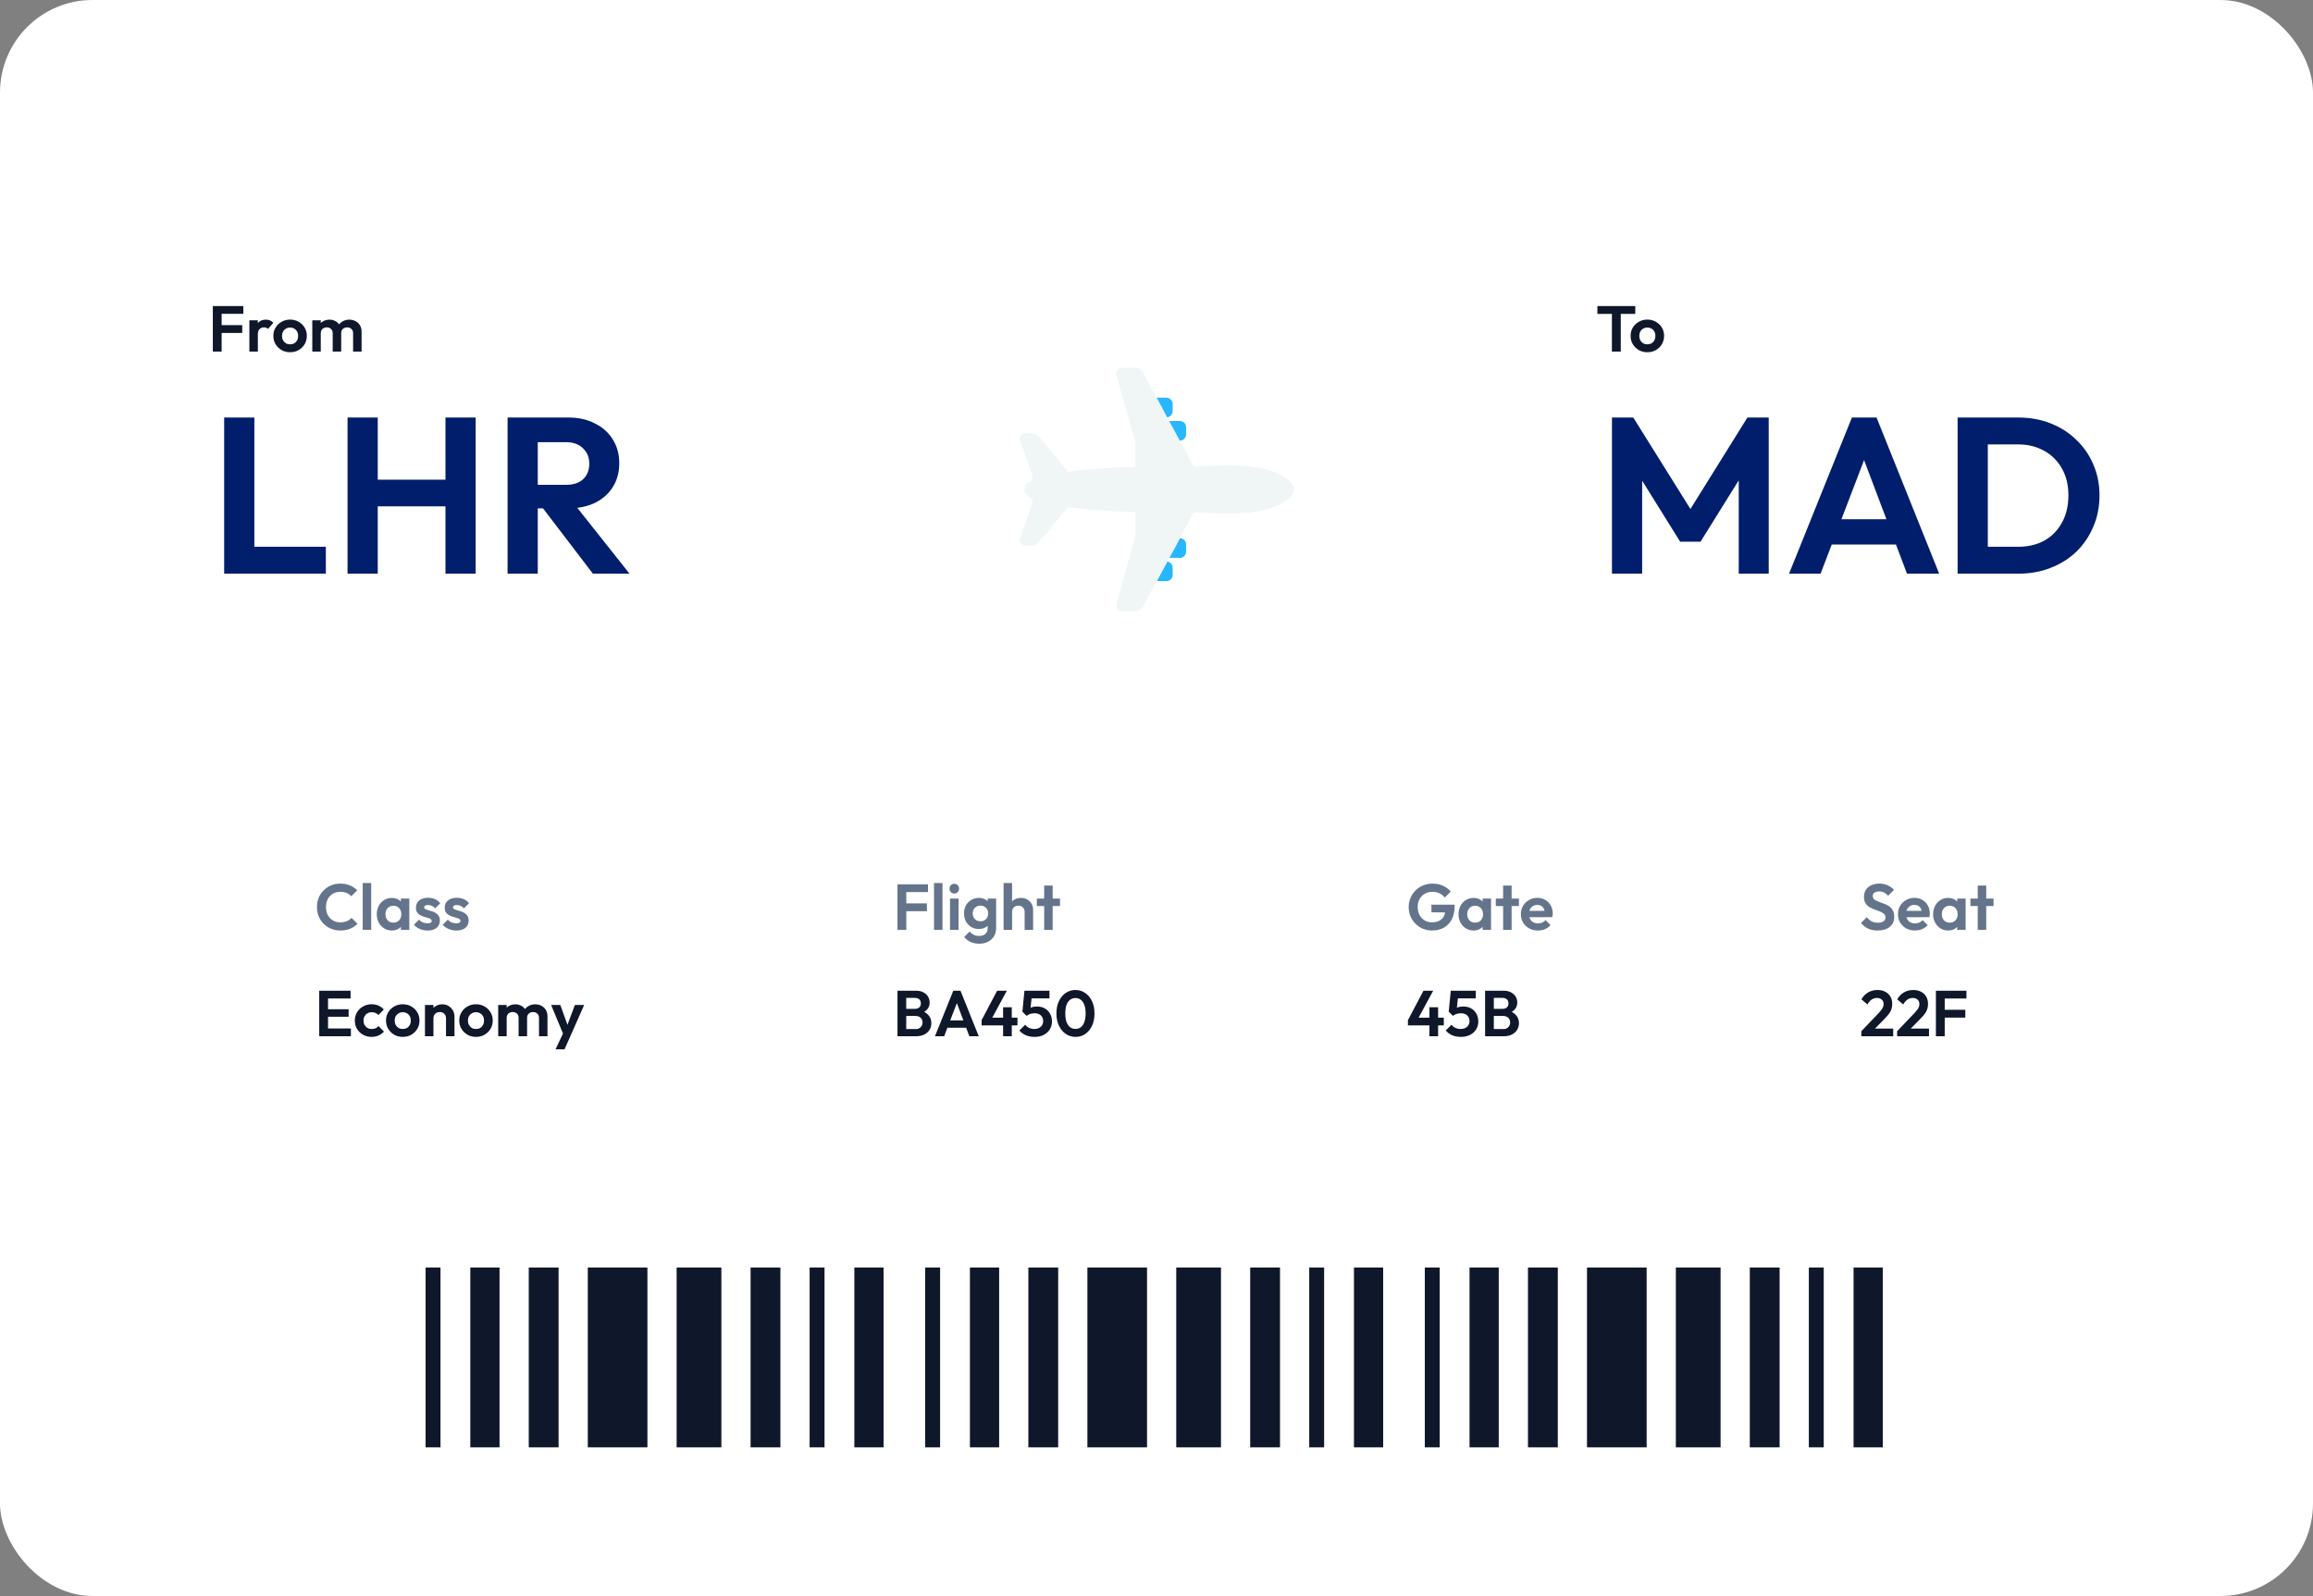 <svg width="500" height="345" viewBox="0 0 500 345" fill="none" xmlns="http://www.w3.org/2000/svg">
<rect x="0" y="0" width="500" height="345" fill="#808080" stroke="none"/>
<rect width="500" height="345" rx="20" fill="white"/>
<path d="M48.456 124V90.256H54.984V124H48.456ZM53.256 124V118.192H70.44V124H53.256ZM75.128 124V90.256H81.656V124H75.128ZM96.296 124V90.256H102.824V124H96.296ZM79.256 109.456V103.696H98.12V109.456H79.256ZM114.522 109.888V104.8H122.346C123.946 104.8 125.178 104.4 126.042 103.6C126.938 102.768 127.386 101.632 127.386 100.192C127.386 98.88 126.938 97.792 126.042 96.928C125.178 96.032 123.946 95.584 122.346 95.584H114.522V90.256H122.922C125.098 90.256 127.002 90.688 128.634 91.552C130.298 92.384 131.578 93.536 132.474 95.008C133.402 96.48 133.866 98.176 133.866 100.096C133.866 102.08 133.402 103.808 132.474 105.28C131.578 106.72 130.298 107.856 128.634 108.688C126.97 109.488 125.034 109.888 122.826 109.888H114.522ZM109.722 124V90.256H116.25V124H109.722ZM128.154 124L117.018 109.408L123.018 107.536L136.074 124H128.154Z" fill="#001E6C"/>
<path d="M348.456 124V90.256H353.064L366.744 112.144H364.104L377.736 90.256H382.344V124H375.864V101.44L377.112 101.824L367.608 117.088H363.192L353.688 101.824L354.984 101.44V124H348.456ZM386.741 124L400.325 90.256H405.653L419.189 124H412.229L401.765 96.304H404.165L393.557 124H386.741ZM393.941 117.712V112.24H412.085V117.712H393.941ZM427.639 124V118.192H436.231C438.407 118.192 440.311 117.744 441.943 116.848C443.575 115.92 444.839 114.624 445.735 112.96C446.663 111.296 447.127 109.328 447.127 107.056C447.127 104.848 446.663 102.928 445.735 101.296C444.807 99.632 443.527 98.352 441.895 97.456C440.263 96.528 438.375 96.064 436.231 96.064H427.495V90.256H436.327C438.823 90.256 441.127 90.672 443.239 91.504C445.383 92.336 447.239 93.52 448.807 95.056C450.407 96.56 451.639 98.336 452.503 100.384C453.399 102.432 453.847 104.672 453.847 107.104C453.847 109.536 453.399 111.792 452.503 113.872C451.639 115.92 450.423 117.712 448.855 119.248C447.287 120.752 445.431 121.92 443.287 122.752C441.175 123.584 438.887 124 436.423 124H427.639ZM423.175 124V90.256H429.703V124H423.175Z" fill="#001E6C"/>
<g clip-path="url(#clip0_846_101)">
<path d="M253.103 121.764C253.231 121.889 253.331 122.038 253.399 122.202C253.467 122.367 253.501 122.543 253.498 122.721L253.502 124.269C253.499 124.628 253.356 124.971 253.104 125.227C252.978 125.353 252.829 125.452 252.664 125.519C252.499 125.586 252.323 125.619 252.145 125.616L250.061 125.618L252.328 121.386C252.621 121.422 252.894 121.556 253.103 121.764Z" fill="#27B7FF"/>
<path d="M255.055 116.347C255.409 116.349 255.749 116.49 256.001 116.739C256.128 116.864 256.228 117.013 256.296 117.177C256.364 117.341 256.399 117.517 256.398 117.694L256.398 119.239C256.399 119.417 256.365 119.593 256.298 119.758C256.23 119.922 256.131 120.072 256.006 120.199C255.881 120.324 255.732 120.424 255.568 120.492C255.404 120.559 255.228 120.594 255.051 120.592L252.755 120.588L254.041 118.281L255.055 116.347Z" fill="#27B7FF"/>
<path d="M258.018 100.783C258.877 100.762 259.696 100.746 260.479 100.725C264.98 100.607 268.237 100.523 271.012 100.918C274.446 101.417 277.366 102.577 278.833 104.038C279.24 104.411 279.531 104.894 279.669 105.429C279.698 105.55 279.712 105.674 279.711 105.799C279.712 105.913 279.698 106.027 279.671 106.138C279.538 106.686 279.243 107.18 278.824 107.556C277.363 109.009 274.449 110.171 271.005 110.667C268.227 111.068 264.959 110.982 260.437 110.86C259.669 110.844 258.865 110.824 258.014 110.805L255.633 115.228L255.623 115.229L252.751 120.585L252.74 120.588L252.316 121.38C252.318 121.383 252.32 121.385 252.326 121.383L250.06 125.616L250.028 125.615L246.996 131.251C246.926 131.381 246.836 131.5 246.732 131.604C246.432 131.903 246.027 132.074 245.604 132.081L242.551 132.084C242.217 132.083 241.897 131.953 241.657 131.721C241.494 131.563 241.377 131.364 241.321 131.144C241.265 130.924 241.271 130.693 241.339 130.476L245.359 116.265C245.388 116.135 245.406 116.003 245.414 115.87L245.413 110.674C240.422 110.538 235.772 110.226 231.932 109.751C231.571 109.709 231.228 109.666 230.884 109.624L224.472 117.315C224.436 117.361 224.398 117.405 224.357 117.446C224.023 117.765 223.583 117.948 223.122 117.961L221.698 117.962C221.497 117.968 221.297 117.923 221.116 117.833C220.936 117.743 220.78 117.609 220.663 117.445C220.546 117.28 220.472 117.089 220.446 116.889C220.421 116.689 220.445 116.486 220.517 116.297L223.12 108.975C223.15 108.87 223.168 108.762 223.174 108.652L223.176 107.831C222.752 107.643 222.361 107.386 222.022 107.069C221.848 106.909 221.708 106.716 221.611 106.5C221.514 106.285 221.462 106.052 221.458 105.816L221.46 105.78L221.458 105.773C221.465 105.537 221.519 105.304 221.617 105.089C221.716 104.873 221.856 104.68 222.03 104.52C222.369 104.21 222.755 103.957 223.174 103.769L223.174 102.937C223.165 102.83 223.146 102.724 223.118 102.62L220.519 95.316C220.433 95.094 220.412 94.853 220.46 94.62C220.508 94.387 220.623 94.174 220.789 94.004L220.792 94.002C221.03 93.767 221.351 93.636 221.685 93.635L223.144 93.639C223.601 93.656 224.036 93.843 224.362 94.164C224.392 94.193 224.421 94.223 224.448 94.255L230.882 101.975C231.225 101.922 231.571 101.881 231.927 101.835C235.78 101.364 240.43 101.053 245.41 100.922L245.408 95.717C245.405 95.585 245.387 95.453 245.355 95.325L241.341 81.14C241.281 80.952 241.266 80.752 241.299 80.557C241.331 80.362 241.409 80.178 241.527 80.019C241.645 79.861 241.799 79.732 241.976 79.644C242.153 79.557 242.348 79.513 242.546 79.516L245.617 79.511C245.898 79.52 246.171 79.6 246.411 79.745C246.651 79.89 246.85 80.094 246.988 80.338L249.828 85.608L249.826 85.669L255.029 95.252L255.023 95.251L258.018 100.783Z" fill="#F0F5F6"/>
<path d="M256.003 91.394C256.257 91.646 256.4 91.989 256.401 92.347V93.891C256.402 94.069 256.367 94.246 256.299 94.411C256.231 94.576 256.131 94.726 256.004 94.853C255.878 94.979 255.728 95.079 255.563 95.147C255.398 95.215 255.221 95.25 255.042 95.249L255.037 95.249L252.734 91.007L255.052 91.001C255.409 91.002 255.75 91.143 256.003 91.394Z" fill="#27B7FF"/>
<path d="M253.107 86.37C253.231 86.494 253.33 86.642 253.397 86.804C253.464 86.966 253.499 87.14 253.499 87.316L253.493 88.866C253.496 89.042 253.462 89.217 253.395 89.38C253.328 89.543 253.229 89.691 253.104 89.815C252.893 90.029 252.616 90.165 252.318 90.202L252.322 90.244L250.989 87.725L250.029 85.964L252.148 85.966C252.508 85.968 252.853 86.114 253.107 86.37Z" fill="#27B7FF"/>
</g>
<path d="M92 312.866H95.222V274H92V312.866ZM101.669 312.866H107.984V274H101.669V312.866ZM114.3 312.866H120.747V274H114.3V312.866ZM127.062 312.866H139.953V274H127.062V312.866ZM146.269 312.866H155.938V274H146.269V312.866ZM162.253 312.866H168.7V274H162.253V312.866ZM175.016 312.866H178.237V274H175.016V312.866ZM184.685 312.866H191V274H184.685V312.866Z" fill="#0F172A"/>
<path d="M200 312.866H203.222V274H200V312.866ZM209.669 312.866H215.984V274H209.669V312.866ZM222.3 312.866H228.747V274H222.3V312.866ZM235.062 312.866H247.953V274H235.062V312.866ZM254.269 312.866H263.938V274H254.269V312.866ZM270.253 312.866H276.7V274H270.253V312.866ZM283.016 312.866H286.237V274H283.016V312.866ZM292.685 312.866H299V274H292.685V312.866Z" fill="#0F172A"/>
<path d="M308 312.866H311.222V274H308V312.866ZM317.669 312.866H323.984V274H317.669V312.866ZM330.3 312.866H336.747V274H330.3V312.866ZM343.062 312.866H355.953V274H343.062V312.866ZM362.269 312.866H371.938V274H362.269V312.866ZM378.253 312.866H384.7V274H378.253V312.866ZM391.016 312.866H394.237V274H391.016V312.866ZM400.685 312.866H407V274H400.685V312.866Z" fill="#0F172A"/>
<path d="M46.008 76V66.158H47.912V76H46.008ZM47.408 71.968V70.274H52.364V71.968H47.408ZM47.408 67.838V66.158H52.602V67.838H47.408ZM53.906 76V69.238H55.74V76H53.906ZM55.74 72.262L55.026 71.786C55.11 70.955 55.352 70.302 55.754 69.826C56.155 69.341 56.734 69.098 57.49 69.098C57.816 69.098 58.11 69.154 58.372 69.266C58.633 69.369 58.871 69.541 59.086 69.784L57.938 71.1C57.835 70.988 57.709 70.904 57.56 70.848C57.42 70.792 57.256 70.764 57.07 70.764C56.678 70.764 56.356 70.89 56.104 71.142C55.861 71.385 55.74 71.758 55.74 72.262ZM62.717 76.14C62.035 76.14 61.419 75.986 60.869 75.678C60.327 75.361 59.893 74.936 59.567 74.404C59.249 73.863 59.091 73.261 59.091 72.598C59.091 71.935 59.249 71.343 59.567 70.82C59.884 70.288 60.318 69.868 60.869 69.56C61.419 69.243 62.031 69.084 62.703 69.084C63.393 69.084 64.009 69.243 64.551 69.56C65.101 69.868 65.535 70.288 65.853 70.82C66.17 71.343 66.329 71.935 66.329 72.598C66.329 73.261 66.17 73.863 65.853 74.404C65.535 74.936 65.101 75.361 64.551 75.678C64.009 75.986 63.398 76.14 62.717 76.14ZM62.703 74.432C63.048 74.432 63.351 74.357 63.613 74.208C63.883 74.049 64.089 73.835 64.229 73.564C64.378 73.284 64.453 72.967 64.453 72.612C64.453 72.257 64.378 71.945 64.229 71.674C64.079 71.403 63.874 71.193 63.613 71.044C63.351 70.885 63.048 70.806 62.703 70.806C62.367 70.806 62.068 70.885 61.807 71.044C61.545 71.193 61.34 71.403 61.191 71.674C61.041 71.945 60.967 72.257 60.967 72.612C60.967 72.967 61.041 73.284 61.191 73.564C61.34 73.835 61.545 74.049 61.807 74.208C62.068 74.357 62.367 74.432 62.703 74.432ZM67.509 76V69.238H69.343V76H67.509ZM71.919 76V72.01C71.919 71.618 71.793 71.315 71.541 71.1C71.299 70.876 70.995 70.764 70.631 70.764C70.389 70.764 70.169 70.815 69.973 70.918C69.777 71.011 69.623 71.151 69.511 71.338C69.399 71.525 69.343 71.749 69.343 72.01L68.629 71.66C68.629 71.137 68.741 70.685 68.965 70.302C69.199 69.919 69.511 69.625 69.903 69.42C70.295 69.205 70.739 69.098 71.233 69.098C71.7 69.098 72.125 69.205 72.507 69.42C72.89 69.625 73.193 69.919 73.417 70.302C73.641 70.675 73.753 71.128 73.753 71.66V76H71.919ZM76.329 76V72.01C76.329 71.618 76.203 71.315 75.951 71.1C75.709 70.876 75.405 70.764 75.041 70.764C74.808 70.764 74.589 70.815 74.383 70.918C74.187 71.011 74.033 71.151 73.921 71.338C73.809 71.525 73.753 71.749 73.753 72.01L72.703 71.758C72.741 71.217 72.885 70.75 73.137 70.358C73.389 69.957 73.721 69.649 74.131 69.434C74.542 69.21 74.999 69.098 75.503 69.098C76.007 69.098 76.46 69.205 76.861 69.42C77.263 69.625 77.58 69.924 77.813 70.316C78.047 70.708 78.163 71.175 78.163 71.716V76H76.329Z" fill="#0F172A"/>
<path d="M73.572 201.14C72.853 201.14 72.186 201.014 71.57 200.762C70.954 200.501 70.413 200.141 69.946 199.684C69.489 199.217 69.134 198.676 68.882 198.06C68.639 197.444 68.518 196.781 68.518 196.072C68.518 195.363 68.639 194.7 68.882 194.084C69.134 193.468 69.489 192.931 69.946 192.474C70.413 192.017 70.949 191.657 71.556 191.396C72.172 191.135 72.844 191.004 73.572 191.004C74.356 191.004 75.047 191.135 75.644 191.396C76.241 191.648 76.769 191.998 77.226 192.446L75.938 193.734C75.667 193.435 75.336 193.202 74.944 193.034C74.552 192.866 74.095 192.782 73.572 192.782C73.115 192.782 72.695 192.861 72.312 193.02C71.939 193.169 71.612 193.393 71.332 193.692C71.052 193.981 70.837 194.331 70.688 194.742C70.539 195.143 70.464 195.587 70.464 196.072C70.464 196.567 70.539 197.015 70.688 197.416C70.837 197.817 71.052 198.167 71.332 198.466C71.612 198.755 71.939 198.979 72.312 199.138C72.695 199.297 73.115 199.376 73.572 199.376C74.123 199.376 74.594 199.292 74.986 199.124C75.387 198.956 75.723 198.718 75.994 198.41L77.282 199.698C76.825 200.155 76.293 200.51 75.686 200.762C75.079 201.014 74.375 201.14 73.572 201.14ZM78.41 201V190.878H80.244V201H78.41ZM84.697 201.14C84.081 201.14 83.525 200.986 83.031 200.678C82.536 200.37 82.149 199.95 81.869 199.418C81.589 198.886 81.449 198.289 81.449 197.626C81.449 196.954 81.589 196.352 81.869 195.82C82.149 195.288 82.536 194.868 83.031 194.56C83.525 194.252 84.081 194.098 84.697 194.098C85.182 194.098 85.616 194.196 85.999 194.392C86.381 194.588 86.685 194.863 86.909 195.218C87.142 195.563 87.268 195.955 87.287 196.394V198.83C87.268 199.278 87.142 199.675 86.909 200.02C86.685 200.365 86.381 200.641 85.999 200.846C85.616 201.042 85.182 201.14 84.697 201.14ZM85.033 199.446C85.546 199.446 85.961 199.278 86.279 198.942C86.596 198.597 86.755 198.153 86.755 197.612C86.755 197.257 86.68 196.945 86.531 196.674C86.391 196.394 86.19 196.179 85.929 196.03C85.677 195.871 85.378 195.792 85.033 195.792C84.697 195.792 84.398 195.871 84.137 196.03C83.885 196.179 83.684 196.394 83.535 196.674C83.395 196.945 83.325 197.257 83.325 197.612C83.325 197.976 83.395 198.298 83.535 198.578C83.684 198.849 83.885 199.063 84.137 199.222C84.398 199.371 84.697 199.446 85.033 199.446ZM86.657 201V199.18L86.951 197.528L86.657 195.904V194.238H88.477V201H86.657ZM92.423 201.154C92.04 201.154 91.662 201.103 91.289 201C90.925 200.897 90.589 200.757 90.281 200.58C89.973 200.393 89.707 200.169 89.483 199.908L90.575 198.802C90.808 199.063 91.079 199.259 91.387 199.39C91.695 199.521 92.036 199.586 92.409 199.586C92.708 199.586 92.932 199.544 93.081 199.46C93.24 199.376 93.319 199.25 93.319 199.082C93.319 198.895 93.235 198.751 93.067 198.648C92.908 198.545 92.698 198.461 92.437 198.396C92.176 198.321 91.9 198.242 91.611 198.158C91.331 198.065 91.06 197.948 90.799 197.808C90.538 197.659 90.323 197.458 90.155 197.206C89.996 196.945 89.917 196.609 89.917 196.198C89.917 195.769 90.02 195.395 90.225 195.078C90.44 194.761 90.743 194.513 91.135 194.336C91.527 194.159 91.989 194.07 92.521 194.07C93.081 194.07 93.585 194.168 94.033 194.364C94.49 194.56 94.868 194.854 95.167 195.246L94.061 196.352C93.856 196.1 93.622 195.918 93.361 195.806C93.109 195.694 92.834 195.638 92.535 195.638C92.264 195.638 92.054 195.68 91.905 195.764C91.765 195.848 91.695 195.965 91.695 196.114C91.695 196.282 91.774 196.413 91.933 196.506C92.101 196.599 92.316 196.683 92.577 196.758C92.838 196.823 93.109 196.903 93.389 196.996C93.678 197.08 93.949 197.201 94.201 197.36C94.462 197.519 94.672 197.729 94.831 197.99C94.999 198.251 95.083 198.587 95.083 198.998C95.083 199.661 94.845 200.188 94.369 200.58C93.893 200.963 93.244 201.154 92.423 201.154ZM98.644 201.154C98.261 201.154 97.883 201.103 97.51 201C97.146 200.897 96.81 200.757 96.502 200.58C96.194 200.393 95.928 200.169 95.704 199.908L96.796 198.802C97.029 199.063 97.3 199.259 97.608 199.39C97.916 199.521 98.257 199.586 98.63 199.586C98.928 199.586 99.153 199.544 99.302 199.46C99.46 199.376 99.54 199.25 99.54 199.082C99.54 198.895 99.456 198.751 99.288 198.648C99.129 198.545 98.919 198.461 98.658 198.396C98.397 198.321 98.121 198.242 97.832 198.158C97.552 198.065 97.281 197.948 97.02 197.808C96.758 197.659 96.544 197.458 96.376 197.206C96.217 196.945 96.138 196.609 96.138 196.198C96.138 195.769 96.24 195.395 96.446 195.078C96.66 194.761 96.964 194.513 97.356 194.336C97.748 194.159 98.21 194.07 98.742 194.07C99.302 194.07 99.806 194.168 100.254 194.364C100.711 194.56 101.089 194.854 101.388 195.246L100.282 196.352C100.076 196.1 99.843 195.918 99.582 195.806C99.33 195.694 99.055 195.638 98.756 195.638C98.485 195.638 98.275 195.68 98.126 195.764C97.986 195.848 97.916 195.965 97.916 196.114C97.916 196.282 97.995 196.413 98.154 196.506C98.322 196.599 98.537 196.683 98.798 196.758C99.059 196.823 99.33 196.903 99.61 196.996C99.899 197.08 100.17 197.201 100.422 197.36C100.683 197.519 100.893 197.729 101.052 197.99C101.22 198.251 101.304 198.587 101.304 198.998C101.304 199.661 101.066 200.188 100.59 200.58C100.114 200.963 99.465 201.154 98.644 201.154Z" fill="#64748B"/>
<path d="M69.008 224V214.158H70.912V224H69.008ZM70.408 224V222.32H75.854V224H70.408ZM70.408 219.786V218.162H75.364V219.786H70.408ZM70.408 215.838V214.158H75.784V215.838H70.408ZM80.344 224.14C79.653 224.14 79.032 223.986 78.482 223.678C77.931 223.37 77.497 222.95 77.18 222.418C76.862 221.886 76.704 221.289 76.704 220.626C76.704 219.954 76.862 219.352 77.18 218.82C77.497 218.288 77.931 217.868 78.482 217.56C79.042 217.243 79.662 217.084 80.344 217.084C80.876 217.084 81.366 217.182 81.814 217.378C82.262 217.574 82.649 217.854 82.976 218.218L81.8 219.408C81.623 219.212 81.408 219.063 81.156 218.96C80.913 218.857 80.642 218.806 80.344 218.806C80.008 218.806 79.704 218.885 79.434 219.044C79.172 219.193 78.963 219.403 78.804 219.674C78.654 219.935 78.58 220.248 78.58 220.612C78.58 220.967 78.654 221.284 78.804 221.564C78.963 221.835 79.172 222.049 79.434 222.208C79.704 222.357 80.008 222.432 80.344 222.432C80.652 222.432 80.927 222.381 81.17 222.278C81.422 222.166 81.636 222.007 81.814 221.802L83.004 222.992C82.659 223.365 82.262 223.65 81.814 223.846C81.366 224.042 80.876 224.14 80.344 224.14ZM87.07 224.14C86.389 224.14 85.773 223.986 85.222 223.678C84.681 223.361 84.247 222.936 83.92 222.404C83.603 221.863 83.444 221.261 83.444 220.598C83.444 219.935 83.603 219.343 83.92 218.82C84.237 218.288 84.671 217.868 85.222 217.56C85.773 217.243 86.384 217.084 87.056 217.084C87.747 217.084 88.363 217.243 88.904 217.56C89.455 217.868 89.889 218.288 90.206 218.82C90.523 219.343 90.682 219.935 90.682 220.598C90.682 221.261 90.523 221.863 90.206 222.404C89.889 222.936 89.455 223.361 88.904 223.678C88.363 223.986 87.751 224.14 87.07 224.14ZM87.056 222.432C87.401 222.432 87.705 222.357 87.966 222.208C88.237 222.049 88.442 221.835 88.582 221.564C88.731 221.284 88.806 220.967 88.806 220.612C88.806 220.257 88.731 219.945 88.582 219.674C88.433 219.403 88.227 219.193 87.966 219.044C87.705 218.885 87.401 218.806 87.056 218.806C86.72 218.806 86.421 218.885 86.16 219.044C85.899 219.193 85.693 219.403 85.544 219.674C85.395 219.945 85.32 220.257 85.32 220.612C85.32 220.967 85.395 221.284 85.544 221.564C85.693 221.835 85.899 222.049 86.16 222.208C86.421 222.357 86.72 222.432 87.056 222.432ZM96.413 224V220.122C96.413 219.721 96.287 219.394 96.035 219.142C95.783 218.89 95.456 218.764 95.055 218.764C94.793 218.764 94.56 218.82 94.355 218.932C94.149 219.044 93.986 219.203 93.865 219.408C93.753 219.613 93.697 219.851 93.697 220.122L92.983 219.758C92.983 219.226 93.095 218.764 93.319 218.372C93.552 217.971 93.869 217.658 94.271 217.434C94.681 217.21 95.143 217.098 95.657 217.098C96.151 217.098 96.595 217.224 96.987 217.476C97.379 217.719 97.687 218.041 97.911 218.442C98.135 218.834 98.247 219.259 98.247 219.716V224H96.413ZM91.863 224V217.238H93.697V224H91.863ZM102.902 224.14C102.221 224.14 101.605 223.986 101.054 223.678C100.513 223.361 100.079 222.936 99.752 222.404C99.435 221.863 99.276 221.261 99.276 220.598C99.276 219.935 99.435 219.343 99.752 218.82C100.069 218.288 100.503 217.868 101.054 217.56C101.605 217.243 102.216 217.084 102.888 217.084C103.579 217.084 104.195 217.243 104.736 217.56C105.287 217.868 105.721 218.288 106.038 218.82C106.355 219.343 106.514 219.935 106.514 220.598C106.514 221.261 106.355 221.863 106.038 222.404C105.721 222.936 105.287 223.361 104.736 223.678C104.195 223.986 103.583 224.14 102.902 224.14ZM102.888 222.432C103.233 222.432 103.537 222.357 103.798 222.208C104.069 222.049 104.274 221.835 104.414 221.564C104.563 221.284 104.638 220.967 104.638 220.612C104.638 220.257 104.563 219.945 104.414 219.674C104.265 219.403 104.059 219.193 103.798 219.044C103.537 218.885 103.233 218.806 102.888 218.806C102.552 218.806 102.253 218.885 101.992 219.044C101.731 219.193 101.525 219.403 101.376 219.674C101.227 219.945 101.152 220.257 101.152 220.612C101.152 220.967 101.227 221.284 101.376 221.564C101.525 221.835 101.731 222.049 101.992 222.208C102.253 222.357 102.552 222.432 102.888 222.432ZM107.695 224V217.238H109.529V224H107.695ZM112.105 224V220.01C112.105 219.618 111.979 219.315 111.727 219.1C111.484 218.876 111.181 218.764 110.817 218.764C110.574 218.764 110.355 218.815 110.159 218.918C109.963 219.011 109.809 219.151 109.697 219.338C109.585 219.525 109.529 219.749 109.529 220.01L108.815 219.66C108.815 219.137 108.927 218.685 109.151 218.302C109.384 217.919 109.697 217.625 110.089 217.42C110.481 217.205 110.924 217.098 111.419 217.098C111.885 217.098 112.31 217.205 112.693 217.42C113.075 217.625 113.379 217.919 113.603 218.302C113.827 218.675 113.939 219.128 113.939 219.66V224H112.105ZM116.515 224V220.01C116.515 219.618 116.389 219.315 116.137 219.1C115.894 218.876 115.591 218.764 115.227 218.764C114.993 218.764 114.774 218.815 114.569 218.918C114.373 219.011 114.219 219.151 114.107 219.338C113.995 219.525 113.939 219.749 113.939 220.01L112.889 219.758C112.926 219.217 113.071 218.75 113.323 218.358C113.575 217.957 113.906 217.649 114.317 217.434C114.727 217.21 115.185 217.098 115.689 217.098C116.193 217.098 116.645 217.205 117.047 217.42C117.448 217.625 117.765 217.924 117.999 218.316C118.232 218.708 118.349 219.175 118.349 219.716V224H116.515ZM121.963 224.056L119.135 217.238H121.123L122.999 222.446H122.327L124.273 217.238H126.275L123.265 224.056H121.963ZM120.087 226.828L122.145 222.474L123.265 224.056L122.033 226.828H120.087Z" fill="#0F172A"/>
<path d="M194.008 201V191.158H195.912V201H194.008ZM195.408 196.968V195.274H200.364V196.968H195.408ZM195.408 192.838V191.158H200.602V192.838H195.408ZM201.906 201V190.878H203.74V201H201.906ZM205.365 201V194.238H207.213V201H205.365ZM206.289 193.146C205.99 193.146 205.743 193.048 205.547 192.852C205.351 192.647 205.253 192.395 205.253 192.096C205.253 191.807 205.351 191.559 205.547 191.354C205.743 191.149 205.99 191.046 206.289 191.046C206.597 191.046 206.844 191.149 207.031 191.354C207.227 191.559 207.325 191.807 207.325 192.096C207.325 192.395 207.227 192.647 207.031 192.852C206.844 193.048 206.597 193.146 206.289 193.146ZM211.665 203.996C210.947 203.996 210.312 203.865 209.761 203.604C209.211 203.352 208.772 202.993 208.445 202.526L209.607 201.364C209.869 201.672 210.158 201.905 210.475 202.064C210.802 202.232 211.194 202.316 211.651 202.316C212.221 202.316 212.669 202.171 212.995 201.882C213.331 201.593 213.499 201.191 213.499 200.678V198.984L213.807 197.5L213.513 196.016V194.238H215.333V200.65C215.333 201.322 215.175 201.905 214.857 202.4C214.549 202.904 214.12 203.296 213.569 203.576C213.019 203.856 212.384 203.996 211.665 203.996ZM211.581 200.818C210.975 200.818 210.429 200.673 209.943 200.384C209.458 200.085 209.075 199.679 208.795 199.166C208.525 198.653 208.389 198.079 208.389 197.444C208.389 196.809 208.525 196.24 208.795 195.736C209.075 195.232 209.458 194.835 209.943 194.546C210.429 194.247 210.975 194.098 211.581 194.098C212.085 194.098 212.529 194.196 212.911 194.392C213.303 194.588 213.611 194.859 213.835 195.204C214.059 195.54 214.181 195.937 214.199 196.394V198.522C214.181 198.97 214.055 199.371 213.821 199.726C213.597 200.071 213.289 200.342 212.897 200.538C212.515 200.725 212.076 200.818 211.581 200.818ZM211.945 199.152C212.281 199.152 212.571 199.082 212.813 198.942C213.065 198.793 213.261 198.592 213.401 198.34C213.541 198.079 213.611 197.785 213.611 197.458C213.611 197.122 213.541 196.828 213.401 196.576C213.261 196.324 213.065 196.128 212.813 195.988C212.571 195.839 212.281 195.764 211.945 195.764C211.609 195.764 211.315 195.839 211.063 195.988C210.811 196.128 210.615 196.329 210.475 196.59C210.335 196.842 210.265 197.131 210.265 197.458C210.265 197.775 210.335 198.065 210.475 198.326C210.615 198.578 210.811 198.779 211.063 198.928C211.315 199.077 211.609 199.152 211.945 199.152ZM221.495 201V197.122C221.495 196.721 221.369 196.394 221.117 196.142C220.865 195.89 220.538 195.764 220.137 195.764C219.875 195.764 219.642 195.82 219.437 195.932C219.231 196.044 219.068 196.203 218.947 196.408C218.835 196.613 218.779 196.851 218.779 197.122L218.065 196.758C218.065 196.226 218.177 195.764 218.401 195.372C218.625 194.971 218.933 194.658 219.325 194.434C219.726 194.21 220.183 194.098 220.697 194.098C221.21 194.098 221.663 194.21 222.055 194.434C222.456 194.658 222.769 194.966 222.993 195.358C223.217 195.75 223.329 196.203 223.329 196.716V201H221.495ZM216.945 201V190.878H218.779V201H216.945ZM225.718 201V191.424H227.552V201H225.718ZM224.136 195.848V194.238H229.134V195.848H224.136Z" fill="#64748B"/>
<path d="M195.408 224V222.446H197.97C198.427 222.446 198.782 222.306 199.034 222.026C199.295 221.746 199.426 221.415 199.426 221.032C199.426 220.771 199.37 220.533 199.258 220.318C199.146 220.103 198.978 219.935 198.754 219.814C198.539 219.683 198.278 219.618 197.97 219.618H195.408V218.078H197.76C198.152 218.078 198.465 217.98 198.698 217.784C198.941 217.588 199.062 217.294 199.062 216.902C199.062 216.501 198.941 216.202 198.698 216.006C198.465 215.81 198.152 215.712 197.76 215.712H195.408V214.158H197.984C198.637 214.158 199.183 214.279 199.622 214.522C200.07 214.755 200.406 215.068 200.63 215.46C200.854 215.843 200.966 216.263 200.966 216.72C200.966 217.28 200.793 217.765 200.448 218.176C200.112 218.577 199.617 218.876 198.964 219.072L199.048 218.456C199.776 218.661 200.336 219.002 200.728 219.478C201.129 219.945 201.33 220.509 201.33 221.172C201.33 221.695 201.199 222.171 200.938 222.6C200.686 223.02 200.313 223.361 199.818 223.622C199.333 223.874 198.74 224 198.04 224H195.408ZM194.008 224V214.158H195.898V224H194.008ZM202.112 224L206.074 214.158H207.628L211.576 224H209.546L206.494 215.922H207.194L204.1 224H202.112ZM204.212 222.166V220.57H209.504V222.166H204.212ZM212.19 220.528L215.55 214.158H217.65L214.206 220.528H212.19ZM212.19 221.648V220.528L212.89 219.982H219.946V221.648H212.19ZM216.838 224V217.728H218.714V224H216.838ZM223.625 224.14C222.944 224.14 222.323 224.023 221.763 223.79C221.203 223.547 220.736 223.202 220.363 222.754L221.623 221.508C221.81 221.788 222.076 222.012 222.421 222.18C222.776 222.348 223.163 222.432 223.583 222.432C223.966 222.432 224.297 222.362 224.577 222.222C224.866 222.082 225.09 221.886 225.249 221.634C225.417 221.373 225.501 221.069 225.501 220.724C225.501 220.36 225.417 220.052 225.249 219.8C225.09 219.548 224.876 219.357 224.605 219.226C224.334 219.095 224.031 219.03 223.695 219.03C223.34 219.03 223.018 219.077 222.729 219.17C222.449 219.254 222.178 219.394 221.917 219.59L222.029 218.386C222.206 218.199 222.393 218.05 222.589 217.938C222.785 217.817 223.004 217.728 223.247 217.672C223.499 217.607 223.793 217.574 224.129 217.574C224.848 217.574 225.445 217.723 225.921 218.022C226.406 218.311 226.775 218.703 227.027 219.198C227.279 219.683 227.405 220.22 227.405 220.808C227.405 221.452 227.246 222.026 226.929 222.53C226.612 223.034 226.168 223.431 225.599 223.72C225.039 224 224.381 224.14 223.625 224.14ZM221.917 219.59L221.007 218.694L221.455 214.158H223.177L222.673 218.764L221.917 219.59ZM221.749 215.81L221.455 214.158H226.859V215.81H221.749ZM232.511 224.14C231.737 224.14 231.037 223.93 230.411 223.51C229.786 223.09 229.287 222.497 228.913 221.732C228.549 220.967 228.367 220.075 228.367 219.058C228.367 218.041 228.549 217.154 228.913 216.398C229.277 215.642 229.767 215.054 230.383 214.634C231.009 214.214 231.704 214.004 232.469 214.004C233.253 214.004 233.953 214.214 234.569 214.634C235.195 215.054 235.689 215.647 236.053 216.412C236.417 217.168 236.599 218.059 236.599 219.086C236.599 220.103 236.417 220.995 236.053 221.76C235.689 222.516 235.199 223.104 234.583 223.524C233.967 223.935 233.277 224.14 232.511 224.14ZM232.483 222.418C232.931 222.418 233.319 222.292 233.645 222.04C233.972 221.788 234.224 221.415 234.401 220.92C234.588 220.425 234.681 219.809 234.681 219.072C234.681 218.335 234.588 217.719 234.401 217.224C234.224 216.729 233.967 216.361 233.631 216.118C233.305 215.866 232.917 215.74 232.469 215.74C232.031 215.74 231.648 215.866 231.321 216.118C230.995 216.361 230.738 216.729 230.551 217.224C230.374 217.709 230.285 218.321 230.285 219.058C230.285 219.805 230.374 220.425 230.551 220.92C230.738 221.415 230.995 221.788 231.321 222.04C231.648 222.292 232.035 222.418 232.483 222.418Z" fill="#0F172A"/>
<path d="M309.558 201.14C308.858 201.14 308.2 201.014 307.584 200.762C306.977 200.501 306.441 200.137 305.974 199.67C305.517 199.203 305.157 198.667 304.896 198.06C304.644 197.444 304.518 196.781 304.518 196.072C304.518 195.353 304.649 194.691 304.91 194.084C305.171 193.468 305.535 192.931 306.002 192.474C306.469 192.007 307.015 191.648 307.64 191.396C308.265 191.135 308.942 191.004 309.67 191.004C310.482 191.004 311.229 191.158 311.91 191.466C312.591 191.765 313.156 192.189 313.604 192.74L312.316 194.028C312.008 193.627 311.625 193.319 311.168 193.104C310.711 192.889 310.207 192.782 309.656 192.782C309.031 192.782 308.475 192.922 307.99 193.202C307.514 193.473 307.141 193.855 306.87 194.35C306.599 194.835 306.464 195.405 306.464 196.058C306.464 196.711 306.595 197.29 306.856 197.794C307.127 198.289 307.491 198.676 307.948 198.956C308.415 199.236 308.947 199.376 309.544 199.376C310.16 199.376 310.687 199.264 311.126 199.04C311.565 198.807 311.901 198.471 312.134 198.032C312.367 197.584 312.484 197.038 312.484 196.394L313.73 197.248L309.432 197.206V195.554H314.444V195.82C314.444 196.996 314.234 197.981 313.814 198.774C313.394 199.558 312.815 200.151 312.078 200.552C311.35 200.944 310.51 201.14 309.558 201.14ZM318.536 201.14C317.92 201.14 317.365 200.986 316.87 200.678C316.376 200.37 315.988 199.95 315.708 199.418C315.428 198.886 315.288 198.289 315.288 197.626C315.288 196.954 315.428 196.352 315.708 195.82C315.988 195.288 316.376 194.868 316.87 194.56C317.365 194.252 317.92 194.098 318.536 194.098C319.022 194.098 319.456 194.196 319.838 194.392C320.221 194.588 320.524 194.863 320.748 195.218C320.982 195.563 321.108 195.955 321.126 196.394V198.83C321.108 199.278 320.982 199.675 320.748 200.02C320.524 200.365 320.221 200.641 319.838 200.846C319.456 201.042 319.022 201.14 318.536 201.14ZM318.872 199.446C319.386 199.446 319.801 199.278 320.118 198.942C320.436 198.597 320.594 198.153 320.594 197.612C320.594 197.257 320.52 196.945 320.37 196.674C320.23 196.394 320.03 196.179 319.768 196.03C319.516 195.871 319.218 195.792 318.872 195.792C318.536 195.792 318.238 195.871 317.976 196.03C317.724 196.179 317.524 196.394 317.374 196.674C317.234 196.945 317.164 197.257 317.164 197.612C317.164 197.976 317.234 198.298 317.374 198.578C317.524 198.849 317.724 199.063 317.976 199.222C318.238 199.371 318.536 199.446 318.872 199.446ZM320.496 201V199.18L320.79 197.528L320.496 195.904V194.238H322.316V201H320.496ZM324.933 201V191.424H326.767V201H324.933ZM323.351 195.848V194.238H328.349V195.848H323.351ZM332.45 201.14C331.741 201.14 331.111 200.991 330.56 200.692C330.01 200.384 329.571 199.964 329.244 199.432C328.927 198.9 328.768 198.293 328.768 197.612C328.768 196.94 328.922 196.343 329.23 195.82C329.548 195.288 329.977 194.868 330.518 194.56C331.06 194.243 331.662 194.084 332.324 194.084C332.978 194.084 333.552 194.233 334.046 194.532C334.55 194.821 334.942 195.223 335.222 195.736C335.512 196.24 335.656 196.814 335.656 197.458C335.656 197.579 335.647 197.705 335.628 197.836C335.619 197.957 335.596 198.097 335.558 198.256L329.874 198.27V196.898L334.704 196.884L333.962 197.458C333.944 197.057 333.869 196.721 333.738 196.45C333.617 196.179 333.435 195.974 333.192 195.834C332.959 195.685 332.67 195.61 332.324 195.61C331.96 195.61 331.643 195.694 331.372 195.862C331.102 196.021 330.892 196.249 330.742 196.548C330.602 196.837 330.532 197.183 330.532 197.584C330.532 197.995 330.607 198.354 330.756 198.662C330.915 198.961 331.139 199.194 331.428 199.362C331.718 199.521 332.054 199.6 332.436 199.6C332.782 199.6 333.094 199.544 333.374 199.432C333.654 199.311 333.897 199.133 334.102 198.9L335.18 199.978C334.854 200.361 334.452 200.65 333.976 200.846C333.51 201.042 333.001 201.14 332.45 201.14Z" fill="#64748B"/>
<path d="M304.35 220.528L307.71 214.158H309.81L306.366 220.528H304.35ZM304.35 221.648V220.528L305.05 219.982H312.106V221.648H304.35ZM308.998 224V217.728H310.874V224H308.998ZM315.785 224.14C315.104 224.14 314.483 224.023 313.923 223.79C313.363 223.547 312.896 223.202 312.523 222.754L313.783 221.508C313.97 221.788 314.236 222.012 314.581 222.18C314.936 222.348 315.323 222.432 315.743 222.432C316.126 222.432 316.457 222.362 316.737 222.222C317.026 222.082 317.25 221.886 317.409 221.634C317.577 221.373 317.661 221.069 317.661 220.724C317.661 220.36 317.577 220.052 317.409 219.8C317.25 219.548 317.036 219.357 316.765 219.226C316.494 219.095 316.191 219.03 315.855 219.03C315.5 219.03 315.178 219.077 314.889 219.17C314.609 219.254 314.338 219.394 314.077 219.59L314.189 218.386C314.366 218.199 314.553 218.05 314.749 217.938C314.945 217.817 315.164 217.728 315.407 217.672C315.659 217.607 315.953 217.574 316.289 217.574C317.008 217.574 317.605 217.723 318.081 218.022C318.566 218.311 318.935 218.703 319.187 219.198C319.439 219.683 319.565 220.22 319.565 220.808C319.565 221.452 319.406 222.026 319.089 222.53C318.772 223.034 318.328 223.431 317.759 223.72C317.199 224 316.541 224.14 315.785 224.14ZM314.077 219.59L313.167 218.694L313.615 214.158H315.337L314.833 218.764L314.077 219.59ZM313.909 215.81L313.615 214.158H319.019V215.81H313.909ZM322.431 224V222.446H324.993C325.451 222.446 325.805 222.306 326.057 222.026C326.319 221.746 326.449 221.415 326.449 221.032C326.449 220.771 326.393 220.533 326.281 220.318C326.169 220.103 326.001 219.935 325.777 219.814C325.563 219.683 325.301 219.618 324.993 219.618H322.431V218.078H324.783C325.175 218.078 325.488 217.98 325.721 217.784C325.964 217.588 326.085 217.294 326.085 216.902C326.085 216.501 325.964 216.202 325.721 216.006C325.488 215.81 325.175 215.712 324.783 215.712H322.431V214.158H325.007C325.661 214.158 326.207 214.279 326.645 214.522C327.093 214.755 327.429 215.068 327.653 215.46C327.877 215.843 327.989 216.263 327.989 216.72C327.989 217.28 327.817 217.765 327.471 218.176C327.135 218.577 326.641 218.876 325.987 219.072L326.071 218.456C326.799 218.661 327.359 219.002 327.751 219.478C328.153 219.945 328.353 220.509 328.353 221.172C328.353 221.695 328.223 222.171 327.961 222.6C327.709 223.02 327.336 223.361 326.841 223.622C326.356 223.874 325.763 224 325.063 224H322.431ZM321.031 224V214.158H322.921V224H321.031Z" fill="#0F172A"/>
<path d="M405.864 201.14C405.071 201.14 404.389 201.005 403.82 200.734C403.26 200.463 402.751 200.057 402.294 199.516L403.554 198.256C403.843 198.639 404.179 198.937 404.562 199.152C404.945 199.357 405.411 199.46 405.962 199.46C406.457 199.46 406.849 199.362 407.138 199.166C407.437 198.97 407.586 198.699 407.586 198.354C407.586 198.055 407.502 197.813 407.334 197.626C407.166 197.439 406.942 197.281 406.662 197.15C406.391 197.019 406.088 196.903 405.752 196.8C405.425 196.688 405.094 196.562 404.758 196.422C404.431 196.282 404.128 196.109 403.848 195.904C403.577 195.689 403.358 195.419 403.19 195.092C403.022 194.756 402.938 194.336 402.938 193.832C402.938 193.235 403.083 192.726 403.372 192.306C403.661 191.886 404.058 191.564 404.562 191.34C405.066 191.116 405.635 191.004 406.27 191.004C406.942 191.004 407.549 191.13 408.09 191.382C408.631 191.634 409.075 191.961 409.42 192.362L408.16 193.622C407.871 193.305 407.572 193.071 407.264 192.922C406.965 192.773 406.625 192.698 406.242 192.698C405.803 192.698 405.458 192.782 405.206 192.95C404.954 193.118 404.828 193.361 404.828 193.678C404.828 193.949 404.912 194.168 405.08 194.336C405.248 194.504 405.467 194.649 405.738 194.77C406.018 194.891 406.321 195.008 406.648 195.12C406.984 195.232 407.315 195.358 407.642 195.498C407.978 195.638 408.281 195.82 408.552 196.044C408.832 196.268 409.056 196.557 409.224 196.912C409.392 197.257 409.476 197.687 409.476 198.2C409.476 199.115 409.154 199.833 408.51 200.356C407.866 200.879 406.984 201.14 405.864 201.14ZM413.962 201.14C413.253 201.14 412.623 200.991 412.072 200.692C411.521 200.384 411.083 199.964 410.756 199.432C410.439 198.9 410.28 198.293 410.28 197.612C410.28 196.94 410.434 196.343 410.742 195.82C411.059 195.288 411.489 194.868 412.03 194.56C412.571 194.243 413.173 194.084 413.836 194.084C414.489 194.084 415.063 194.233 415.558 194.532C416.062 194.821 416.454 195.223 416.734 195.736C417.023 196.24 417.168 196.814 417.168 197.458C417.168 197.579 417.159 197.705 417.14 197.836C417.131 197.957 417.107 198.097 417.07 198.256L411.386 198.27V196.898L416.216 196.884L415.474 197.458C415.455 197.057 415.381 196.721 415.25 196.45C415.129 196.179 414.947 195.974 414.704 195.834C414.471 195.685 414.181 195.61 413.836 195.61C413.472 195.61 413.155 195.694 412.884 195.862C412.613 196.021 412.403 196.249 412.254 196.548C412.114 196.837 412.044 197.183 412.044 197.584C412.044 197.995 412.119 198.354 412.268 198.662C412.427 198.961 412.651 199.194 412.94 199.362C413.229 199.521 413.565 199.6 413.948 199.6C414.293 199.6 414.606 199.544 414.886 199.432C415.166 199.311 415.409 199.133 415.614 198.9L416.692 199.978C416.365 200.361 415.964 200.65 415.488 200.846C415.021 201.042 414.513 201.14 413.962 201.14ZM421.13 201.14C420.514 201.14 419.959 200.986 419.464 200.678C418.97 200.37 418.582 199.95 418.302 199.418C418.022 198.886 417.882 198.289 417.882 197.626C417.882 196.954 418.022 196.352 418.302 195.82C418.582 195.288 418.97 194.868 419.464 194.56C419.959 194.252 420.514 194.098 421.13 194.098C421.616 194.098 422.05 194.196 422.432 194.392C422.815 194.588 423.118 194.863 423.342 195.218C423.576 195.563 423.702 195.955 423.72 196.394V198.83C423.702 199.278 423.576 199.675 423.342 200.02C423.118 200.365 422.815 200.641 422.432 200.846C422.05 201.042 421.616 201.14 421.13 201.14ZM421.466 199.446C421.98 199.446 422.395 199.278 422.712 198.942C423.03 198.597 423.188 198.153 423.188 197.612C423.188 197.257 423.114 196.945 422.964 196.674C422.824 196.394 422.624 196.179 422.362 196.03C422.11 195.871 421.812 195.792 421.466 195.792C421.13 195.792 420.832 195.871 420.57 196.03C420.318 196.179 420.118 196.394 419.968 196.674C419.828 196.945 419.758 197.257 419.758 197.612C419.758 197.976 419.828 198.298 419.968 198.578C420.118 198.849 420.318 199.063 420.57 199.222C420.832 199.371 421.13 199.446 421.466 199.446ZM423.09 201V199.18L423.384 197.528L423.09 195.904V194.238H424.91V201H423.09ZM427.527 201V191.424H429.361V201H427.527ZM425.945 195.848V194.238H430.943V195.848H425.945Z" fill="#64748B"/>
<path d="M402.364 222.908L406.074 219.03C406.335 218.75 406.545 218.503 406.704 218.288C406.872 218.064 406.993 217.854 407.068 217.658C407.143 217.453 407.18 217.247 407.18 217.042C407.18 216.631 407.045 216.309 406.774 216.076C406.513 215.843 406.172 215.726 405.752 215.726C405.323 215.726 404.94 215.838 404.604 216.062C404.277 216.286 403.969 216.641 403.68 217.126L402.378 216.02C402.77 215.357 403.255 214.858 403.834 214.522C404.422 214.177 405.094 214.004 405.85 214.004C406.494 214.004 407.054 214.13 407.53 214.382C408.015 214.634 408.389 214.984 408.65 215.432C408.911 215.88 409.042 216.403 409.042 217C409.042 217.401 408.991 217.765 408.888 218.092C408.795 218.419 408.631 218.745 408.398 219.072C408.174 219.389 407.861 219.749 407.46 220.15L404.758 222.908H402.364ZM402.364 224V222.908L403.988 222.348H409.252V224H402.364ZM410.102 222.908L413.812 219.03C414.074 218.75 414.284 218.503 414.442 218.288C414.61 218.064 414.732 217.854 414.806 217.658C414.881 217.453 414.918 217.247 414.918 217.042C414.918 216.631 414.783 216.309 414.512 216.076C414.251 215.843 413.91 215.726 413.49 215.726C413.061 215.726 412.678 215.838 412.342 216.062C412.016 216.286 411.708 216.641 411.418 217.126L410.116 216.02C410.508 215.357 410.994 214.858 411.572 214.522C412.16 214.177 412.832 214.004 413.588 214.004C414.232 214.004 414.792 214.13 415.268 214.382C415.754 214.634 416.127 214.984 416.388 215.432C416.65 215.88 416.78 216.403 416.78 217C416.78 217.401 416.729 217.765 416.626 218.092C416.533 218.419 416.37 218.745 416.136 219.072C415.912 219.389 415.6 219.749 415.198 220.15L412.496 222.908H410.102ZM410.102 224V222.908L411.726 222.348H416.99V224H410.102ZM418.485 224V214.158H420.389V224H418.485ZM419.885 219.968V218.274H424.841V219.968H419.885ZM419.885 215.838V214.158H425.079V215.838H419.885Z" fill="#0F172A"/>
<path d="M348.444 76V66.368H350.362V76H348.444ZM345.308 67.852V66.158H353.498V67.852H345.308ZM356.113 76.14C355.432 76.14 354.816 75.986 354.265 75.678C353.724 75.361 353.29 74.936 352.963 74.404C352.646 73.863 352.487 73.261 352.487 72.598C352.487 71.935 352.646 71.343 352.963 70.82C353.28 70.288 353.714 69.868 354.265 69.56C354.816 69.243 355.427 69.084 356.099 69.084C356.79 69.084 357.406 69.243 357.947 69.56C358.498 69.868 358.932 70.288 359.249 70.82C359.566 71.343 359.725 71.935 359.725 72.598C359.725 73.261 359.566 73.863 359.249 74.404C358.932 74.936 358.498 75.361 357.947 75.678C357.406 75.986 356.794 76.14 356.113 76.14ZM356.099 74.432C356.444 74.432 356.748 74.357 357.009 74.208C357.28 74.049 357.485 73.835 357.625 73.564C357.774 73.284 357.849 72.967 357.849 72.612C357.849 72.257 357.774 71.945 357.625 71.674C357.476 71.403 357.27 71.193 357.009 71.044C356.748 70.885 356.444 70.806 356.099 70.806C355.763 70.806 355.464 70.885 355.203 71.044C354.942 71.193 354.736 71.403 354.587 71.674C354.438 71.945 354.363 72.257 354.363 72.612C354.363 72.967 354.438 73.284 354.587 73.564C354.736 73.835 354.942 74.049 355.203 74.208C355.464 74.357 355.763 74.432 356.099 74.432Z" fill="#0F172A"/>
<defs>
<clipPath id="clip0_846_101">
<rect width="50.622" height="50.622" fill="white" transform="matrix(0.707 -0.707 -0.707 -0.707 244.795 141.59)"/>
</clipPath>
</defs>
</svg>
